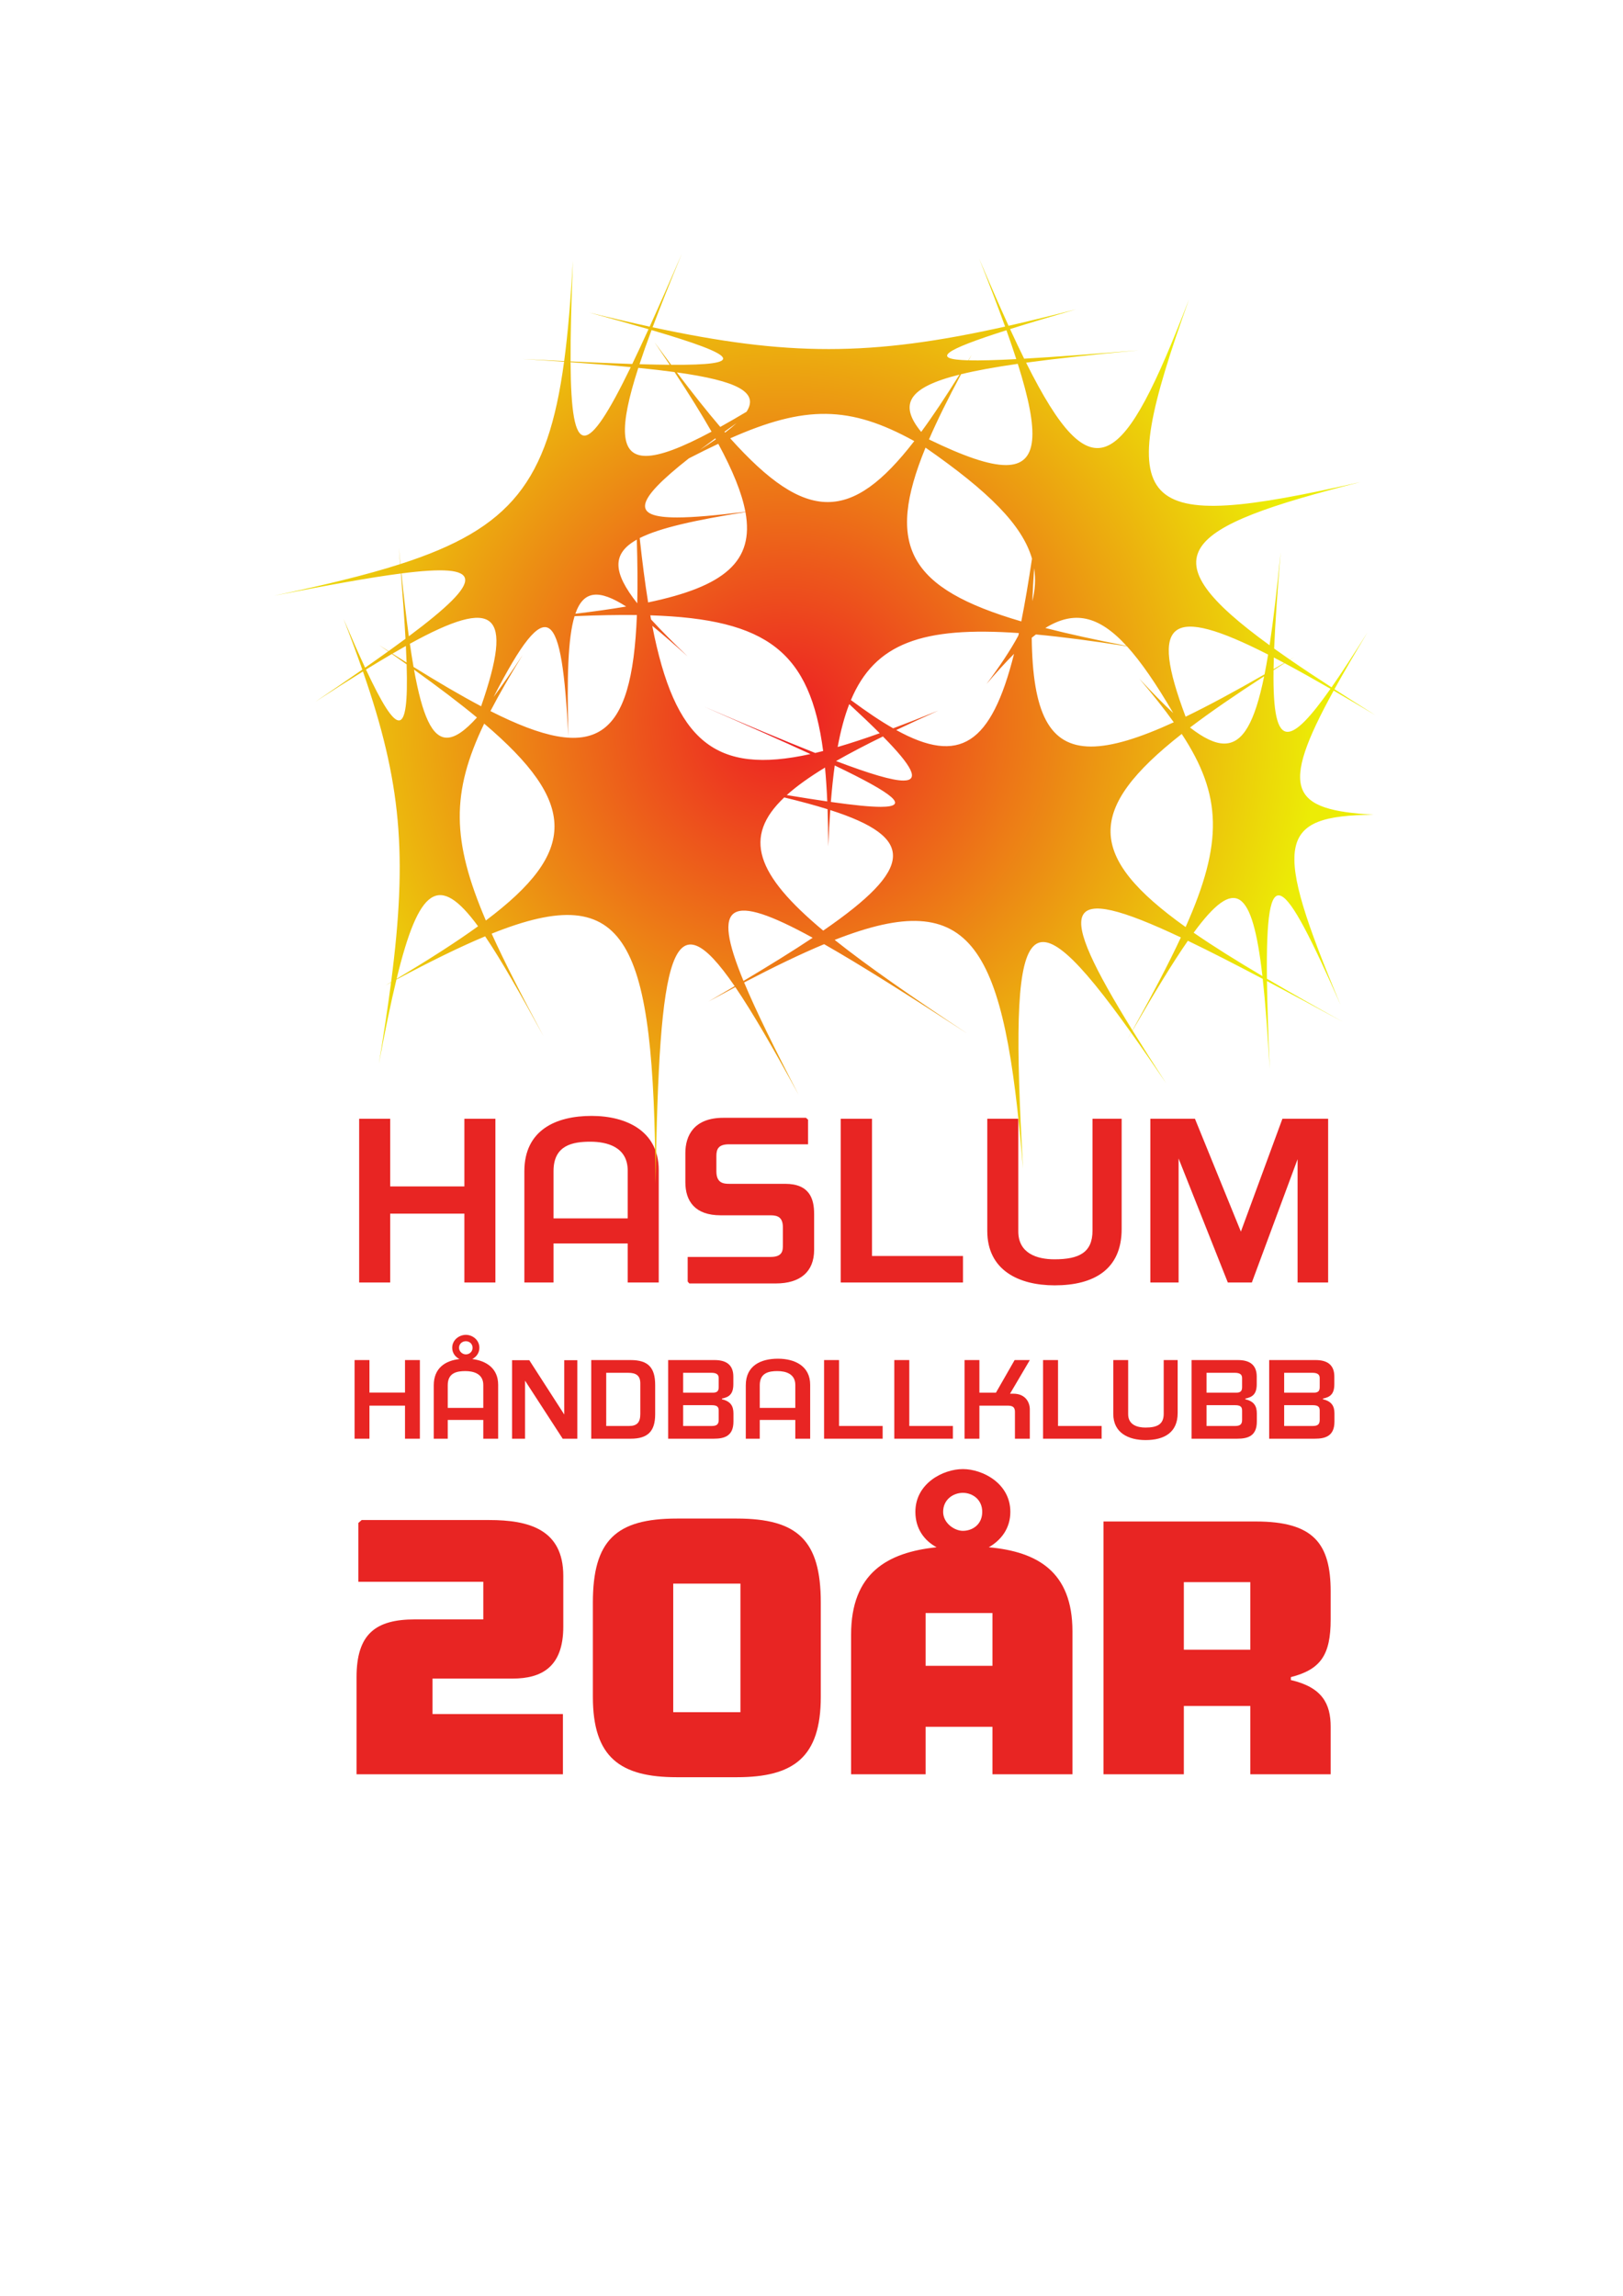 <?xml version="1.0" encoding="UTF-8" standalone="no"?> <svg xmlns:dc="http://purl.org/dc/elements/1.1/" xmlns:cc="http://creativecommons.org/ns#" xmlns:rdf="http://www.w3.org/1999/02/22-rdf-syntax-ns#" xmlns:svg="http://www.w3.org/2000/svg" xmlns="http://www.w3.org/2000/svg" viewBox="0 0 793.707 1122.52" height="1122.52" width="793.707" xml:space="preserve" id="svg2"><defs id="defs6"><clipPath id="clipPath26"><path id="path24" d="M 0,841.89 H 595.28 V 0 H 0 Z"></path></clipPath><radialGradient id="radialGradient126" spreadMethod="pad" gradientTransform="matrix(289.531,0,0,-289.531,287.766,577.778)" gradientUnits="userSpaceOnUse" r="1" cy="0" cx="0" fy="0" fx="0"><stop id="stop120" offset="0" style="stop-opacity:1;stop-color:#ed1c24"></stop><stop id="stop122" offset="0.679" style="stop-opacity:1;stop-color:#ecec06"></stop><stop id="stop124" offset="1" style="stop-opacity:1;stop-color:#ecec06"></stop></radialGradient></defs><g transform="matrix(1.333,0,0,-1.333,0,1122.52)" id="g10"><g transform="translate(476.041,371.678)" id="g12"><path id="path14" style="fill:#e82523;fill-opacity:1;fill-rule:nonzero;stroke:none" d="M 0,0 V 45.22 L -16.778,0 h -8.813 L -43.65,45.481 V 0 h -10.359 v 60.063 h 16.356 l 16.853,-41.4 15.237,41.4 H 11.212 L 11.212,0 Z"></path></g><g transform="translate(170.364,371.678)" id="g16"><path id="path18" style="fill:#e82523;fill-opacity:1;fill-rule:nonzero;stroke:none" d="M 0,0 V 25.258 H -27.213 V 0 h -11.386 v 60.063 h 11.386 V 35.239 H 0.002 V 60.063 H 11.383 L 11.383,0 Z"></path></g><g id="g20"><g clip-path="url(#clipPath26)" id="g22"><g transform="translate(230.284,412.731)" id="g28"><path id="path30" style="fill:#e82523;fill-opacity:1;fill-rule:nonzero;stroke:none" d="m 0,0 c 0,8.594 -7.447,10.592 -13.695,10.592 -6.417,0 -13.519,-1.217 -13.519,-10.762 V -17.528 H 0 Z m 0,-41.054 v 14.319 h -27.214 v -14.319 h -10.7 V -0.26 c 0,15.103 11.554,20.313 24.649,20.313 12.921,0 24.648,-5.642 24.648,-19.876 v -41.231 z"></path></g><g transform="translate(284.643,371.331)" id="g32"><path id="path34" style="fill:#e82523;fill-opacity:1;fill-rule:nonzero;stroke:none" d="m 0,0 h -31.752 l -0.602,0.696 v 9.026 h 30.468 c 4.538,0 4.453,2.602 4.453,4.428 v 6.42 c 0,3.471 -1.628,4.426 -4.453,4.426 h -18.397 c -9.329,0 -12.925,5.124 -12.925,12.153 v 10.678 c 0,6.42 3.166,12.933 13.952,12.933 h 30.295 l 0.769,-0.695 v -9.028 h -29.014 c -3.849,0 -4.619,-1.737 -4.619,-4.251 v -5.642 c 0,-4.341 2.568,-4.604 4.792,-4.604 H 3.422 c 8.988,0 10.612,-5.556 10.612,-11.02 V 12.324 C 14.034,4.251 8.9,0 0,0"></path></g><g transform="translate(308.443,371.678)" id="g36"><path id="path38" style="fill:#e82523;fill-opacity:1;fill-rule:nonzero;stroke:none" d="M 0,0 V 60.063 H 11.469 V 9.721 H 44.85 V 0 Z"></path></g><g transform="translate(386.934,370.635)" id="g40"><path id="path42" style="fill:#e82523;fill-opacity:1;fill-rule:nonzero;stroke:none" d="m 0,0 c -13.092,0 -24.733,5.471 -24.733,19.963 v 41.143 h 11.381 V 19.791 c 0,-8.07 6.84,-10.242 13.268,-10.242 9.071,0 13.955,2.516 13.955,10.504 V 61.105 H 24.565 V 20.656 C 24.567,5.817 14.377,0 0,0"></path></g><g transform="translate(148.581,314.382)" id="g44"><path id="path46" style="fill:#e82523;fill-opacity:1;fill-rule:nonzero;stroke:none" d="M 0,0 V 12.128 H -13.039 V 0 h -5.454 v 28.844 h 5.454 V 16.921 H 0 V 28.844 H 5.457 L 5.457,0 Z"></path></g><g transform="translate(170.907,350.145)" id="g48"><path id="path50" style="fill:#e82523;fill-opacity:1;fill-rule:nonzero;stroke:none" d="m 0,0 c -1.312,0 -2.503,-0.958 -2.503,-2.416 0,-1.336 1.23,-2.418 2.503,-2.418 1.313,0 2.46,0.957 2.46,2.418 C 2.46,-0.958 1.314,0 0,0 m 6.396,-16.049 c 0,4.126 -3.567,5.085 -6.562,5.085 -3.075,0 -6.478,-0.584 -6.478,-5.172 v -8.333 h 13.04 z m 0,-19.715 v 6.879 h -13.04 v -6.879 h -5.127 v 19.59 c 0,6.297 4.184,9.045 9.431,9.626 -1.516,0.754 -2.665,2.213 -2.665,4.132 0,2.915 2.585,4.748 5.005,4.748 2.417,0 4.96,-1.833 4.96,-4.748 0,-1.919 -1.147,-3.378 -2.625,-4.132 5.209,-0.622 9.515,-3.458 9.515,-9.421 V -35.766 H 6.396 Z"></path></g><g transform="translate(206.433,314.382)" id="g52"><path id="path54" style="fill:#e82523;fill-opacity:1;fill-rule:nonzero;stroke:none" d="M 0,0 -13.818,21.3 V 0 h -4.756 v 28.803 h 6.315 L 0.574,8.878 v 19.925 h 4.8 L 5.374,0 Z"></path></g><g transform="translate(234.907,334.68)" id="g56"><path id="path58" style="fill:#e82523;fill-opacity:1;fill-rule:nonzero;stroke:none" d="m 0,0 c 0,2.796 -1.478,3.877 -4.43,3.877 h -8.076 V -15.632 H -4.1 c 2.912,0 4.1,1.335 4.1,4.417 z M -3.524,-20.298 H -18 V 8.546 h 14.476 c 6.314,0 8.978,-2.668 8.978,-9.126 v -10.757 c 0,-6.378 -2.829,-8.961 -8.978,-8.961"></path></g><g transform="translate(263.668,324.719)" id="g60"><path id="path62" style="fill:#e82523;fill-opacity:1;fill-rule:nonzero;stroke:none" d="M 0,0 C 0,1.334 -0.574,1.959 -2.584,1.959 H -13.04 v -7.63 h 10.499 c 1.927,0 2.541,0.707 2.541,2.253 z m 0,11.921 c 0,1.418 -0.984,1.917 -2.707,1.917 H -13.04 V 6.544 H -2.213 C -0.531,6.544 0,7.166 0,8.585 Z m -1.761,-22.258 h -16.774 v 28.844 h 17.059 c 4.183,0 6.848,-1.707 6.848,-6.044 V 9.666 C 5.372,5.961 3.773,4.922 1.191,4.377 V 4.124 C 4.389,3.376 5.412,1.623 5.412,-1.086 v -2.961 c 0,-5.289 -3.281,-6.29 -7.173,-6.29"></path></g><g transform="translate(291.774,334.097)" id="g64"><path id="path66" style="fill:#e82523;fill-opacity:1;fill-rule:nonzero;stroke:none" d="m 0,0 c 0,4.126 -3.569,5.085 -6.561,5.085 -3.076,0 -6.479,-0.584 -6.479,-5.172 V -8.42 H 0 Z m 0,-19.715 v 6.879 h -13.04 v -6.879 h -5.127 v 19.59 c 0,7.254 5.538,9.754 11.81,9.754 6.193,0 11.809,-2.707 11.809,-9.549 V -19.717 H 0 Z"></path></g><g transform="translate(302.329,314.382)" id="g68"><path id="path70" style="fill:#e82523;fill-opacity:1;fill-rule:nonzero;stroke:none" d="M 0,0 V 28.844 H 5.492 V 4.666 H 21.487 V 0.001 L 0,0.001 Z"></path></g><g transform="translate(328.091,314.382)" id="g72"><path id="path74" style="fill:#e82523;fill-opacity:1;fill-rule:nonzero;stroke:none" d="M 0,0 V 28.844 H 5.499 V 4.666 h 15.99 V 0.001 L 0,0.001 Z"></path></g><g transform="translate(372.352,314.382)" id="g76"><path id="path78" style="fill:#e82523;fill-opacity:1;fill-rule:nonzero;stroke:none" d="m 0,0 v 9.836 c 0,2.21 -1.432,2.292 -3.029,2.292 H -13.038 V 0 h -5.454 v 28.844 h 5.454 V 16.881 h 6.068 l 6.851,11.963 H 5.457 L -1.804,16.507 h 1.233 c 4.554,0 6.028,-3.337 6.028,-5.71 L 5.457,0 Z"></path></g><g transform="translate(382.661,314.382)" id="g80"><path id="path82" style="fill:#e82523;fill-opacity:1;fill-rule:nonzero;stroke:none" d="M 0,0 V 28.844 H 5.494 V 4.666 H 21.487 V 0.001 L 0,0.001 Z"></path></g><g transform="translate(420.283,313.88)" id="g84"><path id="path86" style="fill:#e82523;fill-opacity:1;fill-rule:nonzero;stroke:none" d="m 0,0 c -6.276,0 -11.853,2.627 -11.853,9.587 v 19.759 h 5.457 V 9.508 c 0,-3.878 3.274,-4.92 6.355,-4.92 4.343,0 6.686,1.21 6.686,5.043 v 19.715 h 5.122 V 9.924 C 11.767,2.794 6.887,0 0,0"></path></g><g transform="translate(455.684,324.719)" id="g88"><path id="path90" style="fill:#e82523;fill-opacity:1;fill-rule:nonzero;stroke:none" d="m 0,0 c 0,1.334 -0.575,1.959 -2.58,1.959 h -10.458 v -7.63 h 10.503 c 1.923,0 2.537,0.707 2.537,2.253 l 0,3.418 z m 0,11.921 c 0,1.418 -0.984,1.917 -2.707,1.917 H -13.038 V 6.544 H -2.21 C -0.532,6.544 0,7.166 0,8.585 Z m -1.762,-22.258 h -16.773 v 28.844 h 17.061 c 4.181,0 6.845,-1.707 6.845,-6.044 V 9.666 C 5.371,5.961 3.775,4.922 1.193,4.377 V 4.124 C 4.39,3.376 5.411,1.623 5.411,-1.086 v -2.961 c 0,-5.289 -3.274,-6.29 -7.173,-6.29"></path></g><g transform="translate(484.159,324.719)" id="g92"><path id="path94" style="fill:#e82523;fill-opacity:1;fill-rule:nonzero;stroke:none" d="m 0,0 c 0,1.334 -0.578,1.959 -2.586,1.959 h -10.45 v -7.63 H -2.54 c 1.923,0 2.542,0.707 2.542,2.253 l 0,3.418 z m 0,11.921 c 0,1.418 -0.986,1.917 -2.71,1.917 H -13.036 V 6.544 H -2.212 C -0.534,6.544 0,7.166 0,8.585 Z m -1.766,-22.258 h -16.771 v 28.844 h 17.061 c 4.183,0 6.841,-1.707 6.841,-6.044 V 9.666 C 5.365,5.961 3.771,4.922 1.187,4.377 V 4.124 C 4.385,3.376 5.408,1.623 5.408,-1.086 v -2.961 c 0.002,-5.289 -3.281,-6.29 -7.174,-6.29"></path></g><g transform="translate(188.028,226.395)" id="g96"><path id="path98" style="fill:#e82523;fill-opacity:1;fill-rule:nonzero;stroke:none" d="m 0,0 h -29.347 v -12.999 h 47.839 v -22.11 H -57.219 V 0.535 c 0,15.946 7.103,21.173 21.441,21.173 h 25.057 v 13.801 h -45.828 v 21.576 l 1.206,1.07 h 46.767 c 14.472,0 27.202,-3.349 27.202,-20.501 V 19.027 C 18.626,4.152 10.586,0 0,0"></path></g><path id="path100" style="fill:#e82523;fill-opacity:1;fill-rule:nonzero;stroke:none" d="m 271.643,261.235 h -24.655 v -47.169 h 24.655 z m -1.34,-71.021 h -21.977 c -20.769,0 -30.82,7.236 -30.82,29.481 v 34.572 c 0,22.781 8.442,30.821 30.82,30.821 h 21.977 c 22.379,0 30.819,-8.04 30.819,-30.821 v -34.572 c 0,-22.245 -10.05,-29.481 -30.819,-29.481"></path><g transform="translate(353.247,294.526)" id="g102"><path id="path104" style="fill:#e82523;fill-opacity:1;fill-rule:nonzero;stroke:none" d="m 0,0 c -3.485,0 -7.237,-2.412 -7.237,-6.968 0,-4.154 4.153,-6.969 7.237,-6.969 3.483,0 7.101,2.28 7.101,6.969 C 7.101,-2.412 3.483,0 0,0 m 10.853,-44.086 h -24.521 v -19.355 h 24.521 z m 0,-59.154 v 17.42 h -24.522 v -17.42 h -27.336 v 51.247 c 0,22.513 13.266,30.15 31.357,32.027 -4.422,2.411 -7.774,6.699 -7.774,12.998 0,10.451 10.185,15.678 17.422,15.678 7.235,0 17.42,-5.227 17.42,-15.678 0,-6.164 -3.485,-10.453 -7.907,-12.998 C 27.202,-21.573 40.2,-28.81 40.2,-50.787 v -52.453 z"></path></g><path id="path106" style="fill:#e82523;fill-opacity:1;fill-rule:nonzero;stroke:none" d="m 458.703,261.77 h -24.388 v -24.789 h 24.388 z m 0,-70.484 v 25.06 h -24.388 v -25.06 h -29.481 v 92.73 h 55.879 c 21.172,0 27.47,-8.041 27.47,-25.729 v -10.184 c 0,-12.998 -3.618,-18.358 -14.606,-21.172 v -1.073 c 11.524,-2.679 14.606,-8.71 14.606,-17.152 v -17.42 z"></path></g></g><g id="g108"><g id="g110"><g id="g116"><g id="g118"><path id="path128" style="fill:url(#radialGradient126);stroke:none" d="m 238.344,722.29 c -7.025,1.525 -14.41,3.249 -22.308,5.193 v 0 c 8.353,-2.271 15.64,-4.307 21.883,-6.129 v 0 c -2.127,-4.671 -4.113,-8.931 -5.957,-12.76 v 0 c -6.564,0.214 -14.109,0.529 -22.636,0.938 v 0 c -0.05,9.722 0.28,22.026 0.858,36.903 v 0 c -0.805,-14.024 -1.785,-26.18 -3.208,-36.789 v 0 c -4.806,0.234 -9.904,0.495 -15.312,0.782 v 0 c 5.376,-0.337 10.458,-0.675 15.282,-1.012 v 0 C 201.02,665.517 187.43,648.232 146.909,635.211 v 0 c -0.199,1.968 -0.4,3.973 -0.602,6.039 v 0 c 0.174,-2.078 0.342,-4.096 0.503,-6.071 v 0 c -12.623,-4.05 -27.848,-7.691 -46.27,-11.592 v 0 c 19.677,3.872 35.175,6.686 46.547,8.154 v 0 c 0.733,-9.166 1.299,-17.144 1.674,-23.944 v 0 c -1.945,-1.441 -4.023,-2.952 -6.224,-4.531 v 0 c -1.135,0.727 -2.279,1.459 -3.441,2.208 v 0 c 1.122,-0.774 2.221,-1.538 3.315,-2.299 v 0 c -2.638,-1.891 -5.459,-3.881 -8.464,-5.976 v 0 c -2.336,5.02 -4.972,10.999 -7.934,17.934 v 0 c 2.558,-6.592 4.845,-12.762 6.901,-18.654 v 0 c -5.223,-3.631 -10.975,-7.562 -17.273,-11.817 v 0 c 6.322,4.109 12.146,7.823 17.508,11.144 v 0 c 14.072,-40.529 16.433,-67.075 10.337,-113.936 v 0 c -0.688,-0.408 -1.368,-0.813 -2.068,-1.226 v 0 c 0.692,0.374 1.368,0.735 2.052,1.104 v 0 c -1.184,-9.088 -2.674,-18.913 -4.469,-29.781 v 0 c 2.283,12.123 4.388,22.368 6.436,30.836 v 0 c 12.366,6.601 23.143,11.924 32.545,15.847 v 0 c 5.878,-8.676 12.869,-20.98 21.441,-36.69 v 0 c -7.872,14.698 -14.201,26.958 -19.047,37.67 v 0 c 50.28,20.187 59.488,-2.416 60.136,-91.709 v 0 c 1.295,85.166 5.976,106.086 29.021,72.455 v 0 c -3.104,-1.835 -6.319,-3.718 -9.674,-5.669 v 0 c 3.412,1.858 6.706,3.629 9.91,5.324 v 0 c 6.285,-9.225 13.922,-22.444 23.217,-39.501 v 0 c -8.879,17.075 -15.626,30.738 -19.987,41.199 v 0 c 10.965,5.733 20.694,10.438 29.346,14.045 v 0 c 13.379,-7.609 30.794,-18.646 52.661,-32.871 v 0 c -20.337,13.485 -36.6,24.718 -48.797,34.441 v 0 c 50.986,20.026 62.363,-1.725 69.112,-83.916 v 0 c -5.251,93.43 0.206,105.204 39.664,49.862 v 0 c -0.441,-0.795 -0.862,-1.559 -1.313,-2.365 v 0 c 0.454,0.785 0.898,1.553 1.341,2.323 v 0 c 3.925,-5.506 8.18,-11.664 12.799,-18.479 v 0 c -4.585,7.056 -8.687,13.485 -12.306,19.33 v 0 c 8.053,13.91 14.727,24.92 20.292,32.921 v 0 c 7.877,-3.784 17.022,-8.455 27.463,-13.96 v 0 c 0.993,-8.952 1.802,-19.958 2.557,-33.091 v 0 c -0.536,12.707 -0.893,23.441 -1.007,32.272 v 0 c 8.45,-4.464 17.738,-9.467 27.896,-14.989 v 0 c -10.222,5.666 -19.519,10.92 -27.906,15.844 v 0 c -0.505,44.941 5.52,39.149 26.973,-9.505 v 0 c -24.998,59.67 -23.347,69.388 12.228,69.654 v 0 c -30.449,1.775 -34.907,8.872 -14.717,45.538 v 0 c 4.819,-2.787 9.944,-5.807 15.391,-9.059 v 0 c -5.368,3.354 -10.401,6.54 -15.107,9.573 v 0 c 3.377,6.112 7.406,13.007 12.128,20.855 v 0 c -5.026,-8.003 -9.4,-14.735 -13.194,-20.164 v 0 c -5.541,3.584 -10.622,6.954 -15.226,10.127 v 0 c 0.536,0.338 1.058,0.67 1.601,1.012 v 0 c -0.561,-0.33 -1.104,-0.649 -1.658,-0.975 v 0 c -2.013,1.387 -3.934,2.736 -5.77,4.049 v 0 c 0.386,9.478 1.214,21.222 2.385,35.353 v 0 c -1.33,-13.413 -2.636,-24.744 -4.063,-34.138 v 0 c -45.244,32.85 -33.022,43.091 33.362,59.867 v 0 c -83.609,-19.025 -90.945,-11.231 -62.929,66.989 v 0 C 412.073,669.69 401.122,659.645 376.447,709.073 v 0 c 11.313,1.546 25.025,3.01 41.334,4.536 v 0 c -17.182,-1.409 -31.19,-2.458 -42.057,-3.074 v 0 c -1.655,3.359 -3.373,6.972 -5.162,10.859 v 0 c 6.646,2.095 14.707,4.504 24.202,7.254 v 0 c -8.816,-2.29 -17.008,-4.299 -24.753,-6.046 v 0 c -3.338,7.299 -6.915,15.492 -10.787,24.624 v 0 c 3.655,-9.192 6.835,-17.479 9.515,-24.916 v 0 c -49.358,-11.02 -79.911,-10.892 -129.321,-0.253 v 0 c 2.963,7.9 6.53,16.827 10.673,26.842 v 0 c -4.333,-10.01 -8.232,-18.868 -11.747,-26.609 m -3.733,-13.778 c 1.262,3.828 2.741,8.002 4.422,12.515 v 0 c 32.182,-9.449 35.013,-12.912 7.201,-12.739 v 0 c -1.987,2.659 -4.019,5.41 -6.114,8.28 v 0 c 1.941,-2.846 3.796,-5.598 5.58,-8.276 v 0 c -3.278,0.025 -6.979,0.102 -11.089,0.22 m 134.611,12.457 c 1.343,-3.759 2.546,-7.282 3.617,-10.592 v 0 c -7.494,-0.391 -13.312,-0.548 -17.485,-0.444 v 0 c 0.376,0.686 0.748,1.367 1.132,2.063 v 0 c -0.423,-0.698 -0.838,-1.375 -1.253,-2.06 v 0 c -13.883,0.366 -9.114,3.683 13.989,11.033 M 209.327,709.247 c 8.161,-0.585 15.505,-1.181 22.075,-1.809 v 0 c -8.15,-16.787 -13.564,-25.117 -16.991,-25.119 v 0 c -3.567,-0.002 -4.979,9.022 -5.084,26.928 m 131.49,-28.333 c 3.094,7.154 7.041,15.089 11.772,23.92 v 0 c 5.601,1.37 12.505,2.619 20.807,3.812 v 0 c 8.032,-25.412 7.422,-37.138 -4.377,-37.139 v 0 c -6.194,0 -15.471,3.23 -28.202,9.407 m -106.643,26.252 c 4.887,-0.491 9.321,-1.002 13.298,-1.544 v 0 c 5.285,-8.017 9.819,-15.274 13.573,-21.859 v 0 c -10.942,-5.851 -18.871,-8.888 -24.071,-8.89 v 0 c -9.578,-0.001 -9.905,10.299 -2.8,32.293 m 14.152,-1.665 c 22.405,-3.136 30.13,-7.314 25.569,-14.427 v 0 c -3.423,-2.041 -6.646,-3.905 -9.651,-5.571 v 0 c -4.925,5.758 -10.202,12.424 -15.918,19.998 m 103.677,-0.81 c -5.006,-8.036 -9.649,-15.041 -14.042,-21.011 v 0 c -8.344,10.166 -4.763,16.308 14.042,21.011 m -84.101,-23.374 c 27.427,12.18 43.872,12.066 67.519,-1.01 v 0 c -11.496,-14.881 -21.366,-22.363 -31.77,-22.364 v 0 c -10.599,-10e-4 -21.752,7.762 -35.749,23.374 m -2.129,2.411 c 1.434,1.034 2.914,2.095 4.457,3.189 v 0 c -1.193,-1.102 -2.592,-2.259 -4.202,-3.48 v 0 c -0.084,0.096 -0.17,0.193 -0.255,0.291 m -3.342,-2.424 c 0.062,-0.116 0.121,-0.225 0.184,-0.341 v 0 c -1.784,-1.241 -3.743,-2.54 -5.887,-3.906 v 0 c 1.783,1.353 3.675,2.763 5.703,4.247 m -9.705,-7.332 c 3.79,1.957 7.374,3.733 10.791,5.339 v 0 c 5.3,-9.814 8.663,-18.025 9.943,-24.935 v 0 c -10.602,-1.314 -18.993,-2.078 -25.069,-2.078 v 0 c -16.676,-10e-4 -15.919,5.752 4.335,21.674 m 86.825,3.935 c 23.198,-16.132 35.492,-28.375 39.059,-40.712 v 0 c -1.271,-8.509 -2.565,-16.176 -3.93,-23.029 v 0 c -41.425,12.134 -49.952,27.661 -35.129,63.741 M 234.69,644.741 c 7.393,3.729 20.172,6.552 38.791,9.535 v 0 c 3.313,-18.122 -7.735,-27.301 -35.705,-33.144 v 0 c -1.147,7.127 -2.16,14.989 -3.086,23.609 m -1.065,-0.581 c 0.259,-8.592 0.327,-16.37 0.166,-23.359 v 0 c -8.938,11.286 -9.399,18.203 -0.166,23.359 M 379.4,633.673 c 0.613,-3.943 0.367,-7.933 -0.674,-12.1 v 0 c 0.154,3.814 0.381,7.847 0.674,12.1 m -232.136,-1.909 c 30.4,3.904 31.042,-1.905 2.72,-23.056 v 0 c -0.922,6.715 -1.816,14.393 -2.72,23.056 m 82.458,-12.141 c -5.643,-0.96 -11.844,-1.829 -18.637,-2.636 v 0 c 2.956,8.563 8.632,9.054 18.637,2.636 m -18.928,-3.535 c 8.331,0.353 15.929,0.506 22.866,0.417 v 0 c -1.793,-46.099 -15.043,-54.804 -53.728,-35.233 v 0 c 3.234,6.25 7.138,12.986 11.759,20.517 v 0 c -3.91,-5.949 -7.429,-11.075 -10.605,-15.331 v 0 c 20.335,39.615 24.988,32.072 27.436,-14.355 v 0 c -0.57,21.553 -0.182,35.926 2.272,43.985 m 28.054,-1.186 c -0.091,0.492 -0.177,0.998 -0.267,1.495 v 0 c 43.196,-1.364 58.634,-13.599 63.41,-49.766 v 0 c -0.986,-0.254 -1.958,-0.493 -2.912,-0.718 v 0 c -10.958,4.338 -24.513,10.027 -40.792,17.007 v 0 c 15.626,-6.825 28.637,-12.597 39.041,-17.404 v 0 c -34.882,-7.708 -49.758,4.546 -58.031,47.035 v 0 c 3.859,-3.136 8.157,-6.878 12.96,-11.214 v 0 c -5.273,5.058 -9.735,9.542 -13.409,13.565 m -87.131,-17.431 c -0.459,2.626 -0.907,5.452 -1.346,8.496 v 0 c 31.509,17.341 38.165,11.732 26.137,-22.923 v 0 c -7.367,3.887 -15.6,8.714 -24.791,14.427 m 231.79,14.282 c 10.413,6.404 19.378,4.796 29.793,-6.562 v 0 c -11.182,2.185 -21.089,4.334 -29.793,6.562 m 81.727,-9.748 c -0.423,-2.581 -0.858,-4.995 -1.308,-7.254 v 0 c -10.865,-6.236 -20.484,-11.442 -28.958,-15.537 v 0 c -13.404,35.615 -5.753,41.134 30.266,22.791 M 312.175,585.314 c 8.755,20.849 26.227,27.066 61.621,24.576 v 0 c -0.069,-0.321 -0.139,-0.633 -0.211,-0.951 v 0 c -2.93,-5.434 -6.854,-11.279 -11.67,-17.75 v 0 c 3.588,4.213 6.937,7.911 10.109,11.079 v 0 c -8.37,-33.272 -19.954,-40.796 -43.223,-27.947 v 0 c 4.812,2.295 9.967,4.669 15.481,7.147 v 0 c -5.86,-2.388 -11.384,-4.559 -16.613,-6.511 v 0 c -4.68,2.671 -9.824,6.14 -15.494,10.357 m 66.332,22.859 c 0.517,0.421 1.032,0.819 1.541,1.206 v 0 c 9.81,-0.907 20.884,-2.386 33.388,-4.333 v 0 c 5.181,-5.687 10.726,-13.786 16.988,-24.504 v 0 c -3.73,3.463 -7.861,7.696 -12.459,12.645 v 0 c 4.888,-5.757 9.097,-11.032 12.657,-16.02 v 0 c -12.728,-5.839 -22.687,-8.9 -30.33,-8.901 v 0 c -15.461,-0.002 -21.453,12.519 -21.785,39.907 m -234.522,-5.83 c 1.696,0.99 3.336,1.93 4.915,2.812 v 0 c 0.107,-2.154 0.194,-4.186 0.257,-6.083 v 0 c -1.694,1.062 -3.415,2.15 -5.172,3.271 m -9.711,-5.841 c 3.352,2.066 6.523,3.98 9.501,5.719 v 0 c 1.846,-1.286 3.643,-2.553 5.402,-3.802 v 0 c 0.427,-13.797 -0.386,-20.576 -2.845,-20.577 v 0 c -2.37,-10e-4 -6.268,6.291 -12.058,18.66 m 333.059,4.426 c 1.231,-0.638 2.505,-1.311 3.799,-2.002 v 0 c -1.317,-0.771 -2.615,-1.525 -3.899,-2.269 v 0 c 0.021,1.361 0.054,2.785 0.1,4.271 m -0.105,-4.662 c 1.327,0.852 2.676,1.711 4.048,2.582 v 0 c 5.117,-2.734 10.728,-5.87 16.849,-9.397 v 0 c -7.303,-10.384 -12.4,-15.784 -15.733,-15.785 v 0 c -3.879,-0.001 -5.367,7.313 -5.164,22.6 m -315.334,0.215 c 8.83,-6.327 16.527,-12.146 23.085,-17.567 v 0 c -4.386,-4.864 -7.989,-7.398 -11.028,-7.398 v 0 c -5.383,-10e-4 -8.996,7.947 -12.057,24.965 m 284.697,-21.237 c 7.586,5.758 16.649,11.974 27.192,18.802 v 0 c -3.442,-16.907 -7.795,-24.682 -14.62,-24.683 v 0 c -3.479,0 -7.6,2.02 -12.572,5.881 m -125.022,8.582 c 4.325,-3.997 8.055,-7.551 11.178,-10.671 v 0 c -5.488,-1.967 -10.623,-3.659 -15.427,-5.057 v 0 c 1.093,5.942 2.481,11.165 4.249,15.728 m -133.93,-7.145 c 34.235,-29.142 34.332,-46.895 0.612,-72.224 v 0 c -12.591,29.442 -12.737,46.97 -0.612,72.224 m 255.907,-3.789 c 14.786,-22.509 15.224,-39.886 1.419,-70.832 v 0 c -36.234,25.869 -36.712,43.12 -1.419,70.832 m -126.818,-9.947 c 5.044,2.886 10.775,5.878 17.2,9.024 v 0 c 10.792,-10.945 13.523,-16.173 7.518,-16.173 v 0 c -4.098,-0.001 -12.266,2.434 -24.718,7.149 m -1.907,-14.999 c 0.381,4.775 0.847,9.23 1.418,13.38 v 0 c 21.957,-10.532 27.587,-15.172 16.862,-15.172 v 0 c -3.914,-10e-4 -10.006,0.617 -18.28,1.792 m -16.177,2.525 c 3.643,3.284 8.32,6.616 14.03,10.088 v 0 c 0.369,-3.889 0.64,-8.027 0.828,-12.424 v 0 c -4.374,0.635 -9.33,1.417 -14.858,2.336 m -0.93,-0.868 c 5.967,-1.44 11.27,-2.871 15.901,-4.321 v 0 c 0.148,-4.303 0.229,-8.842 0.253,-13.636 v 0 c 0.193,4.686 0.433,9.12 0.731,13.324 v 0 c 31.454,-10.086 30.731,-21.296 -2.58,-44.217 v 0 c -24.749,20.663 -29.609,34.362 -14.305,48.85 M 175.387,502.346 c -8.18,-5.922 -18.136,-12.27 -29.885,-19.281 v 0 c 8.216,33.834 15.553,38.831 29.885,19.281 m 262.529,-2.359 c 15.262,20.857 21.527,16.437 25.23,-15.913 v 0 c -9.668,5.709 -18.078,10.973 -25.23,15.913 m -4.696,-1.742 c -4.582,-9.83 -10.5,-21.018 -17.752,-34.084 v 0 c -28.45,45.959 -26.233,54.841 17.752,34.084 m -135.075,-0.118 c -7.152,-4.764 -15.619,-10.016 -25.382,-15.835 v 0 c -11.85,28.667 -5.288,32.668 25.382,15.835"></path></g></g></g></g></g></svg> 
